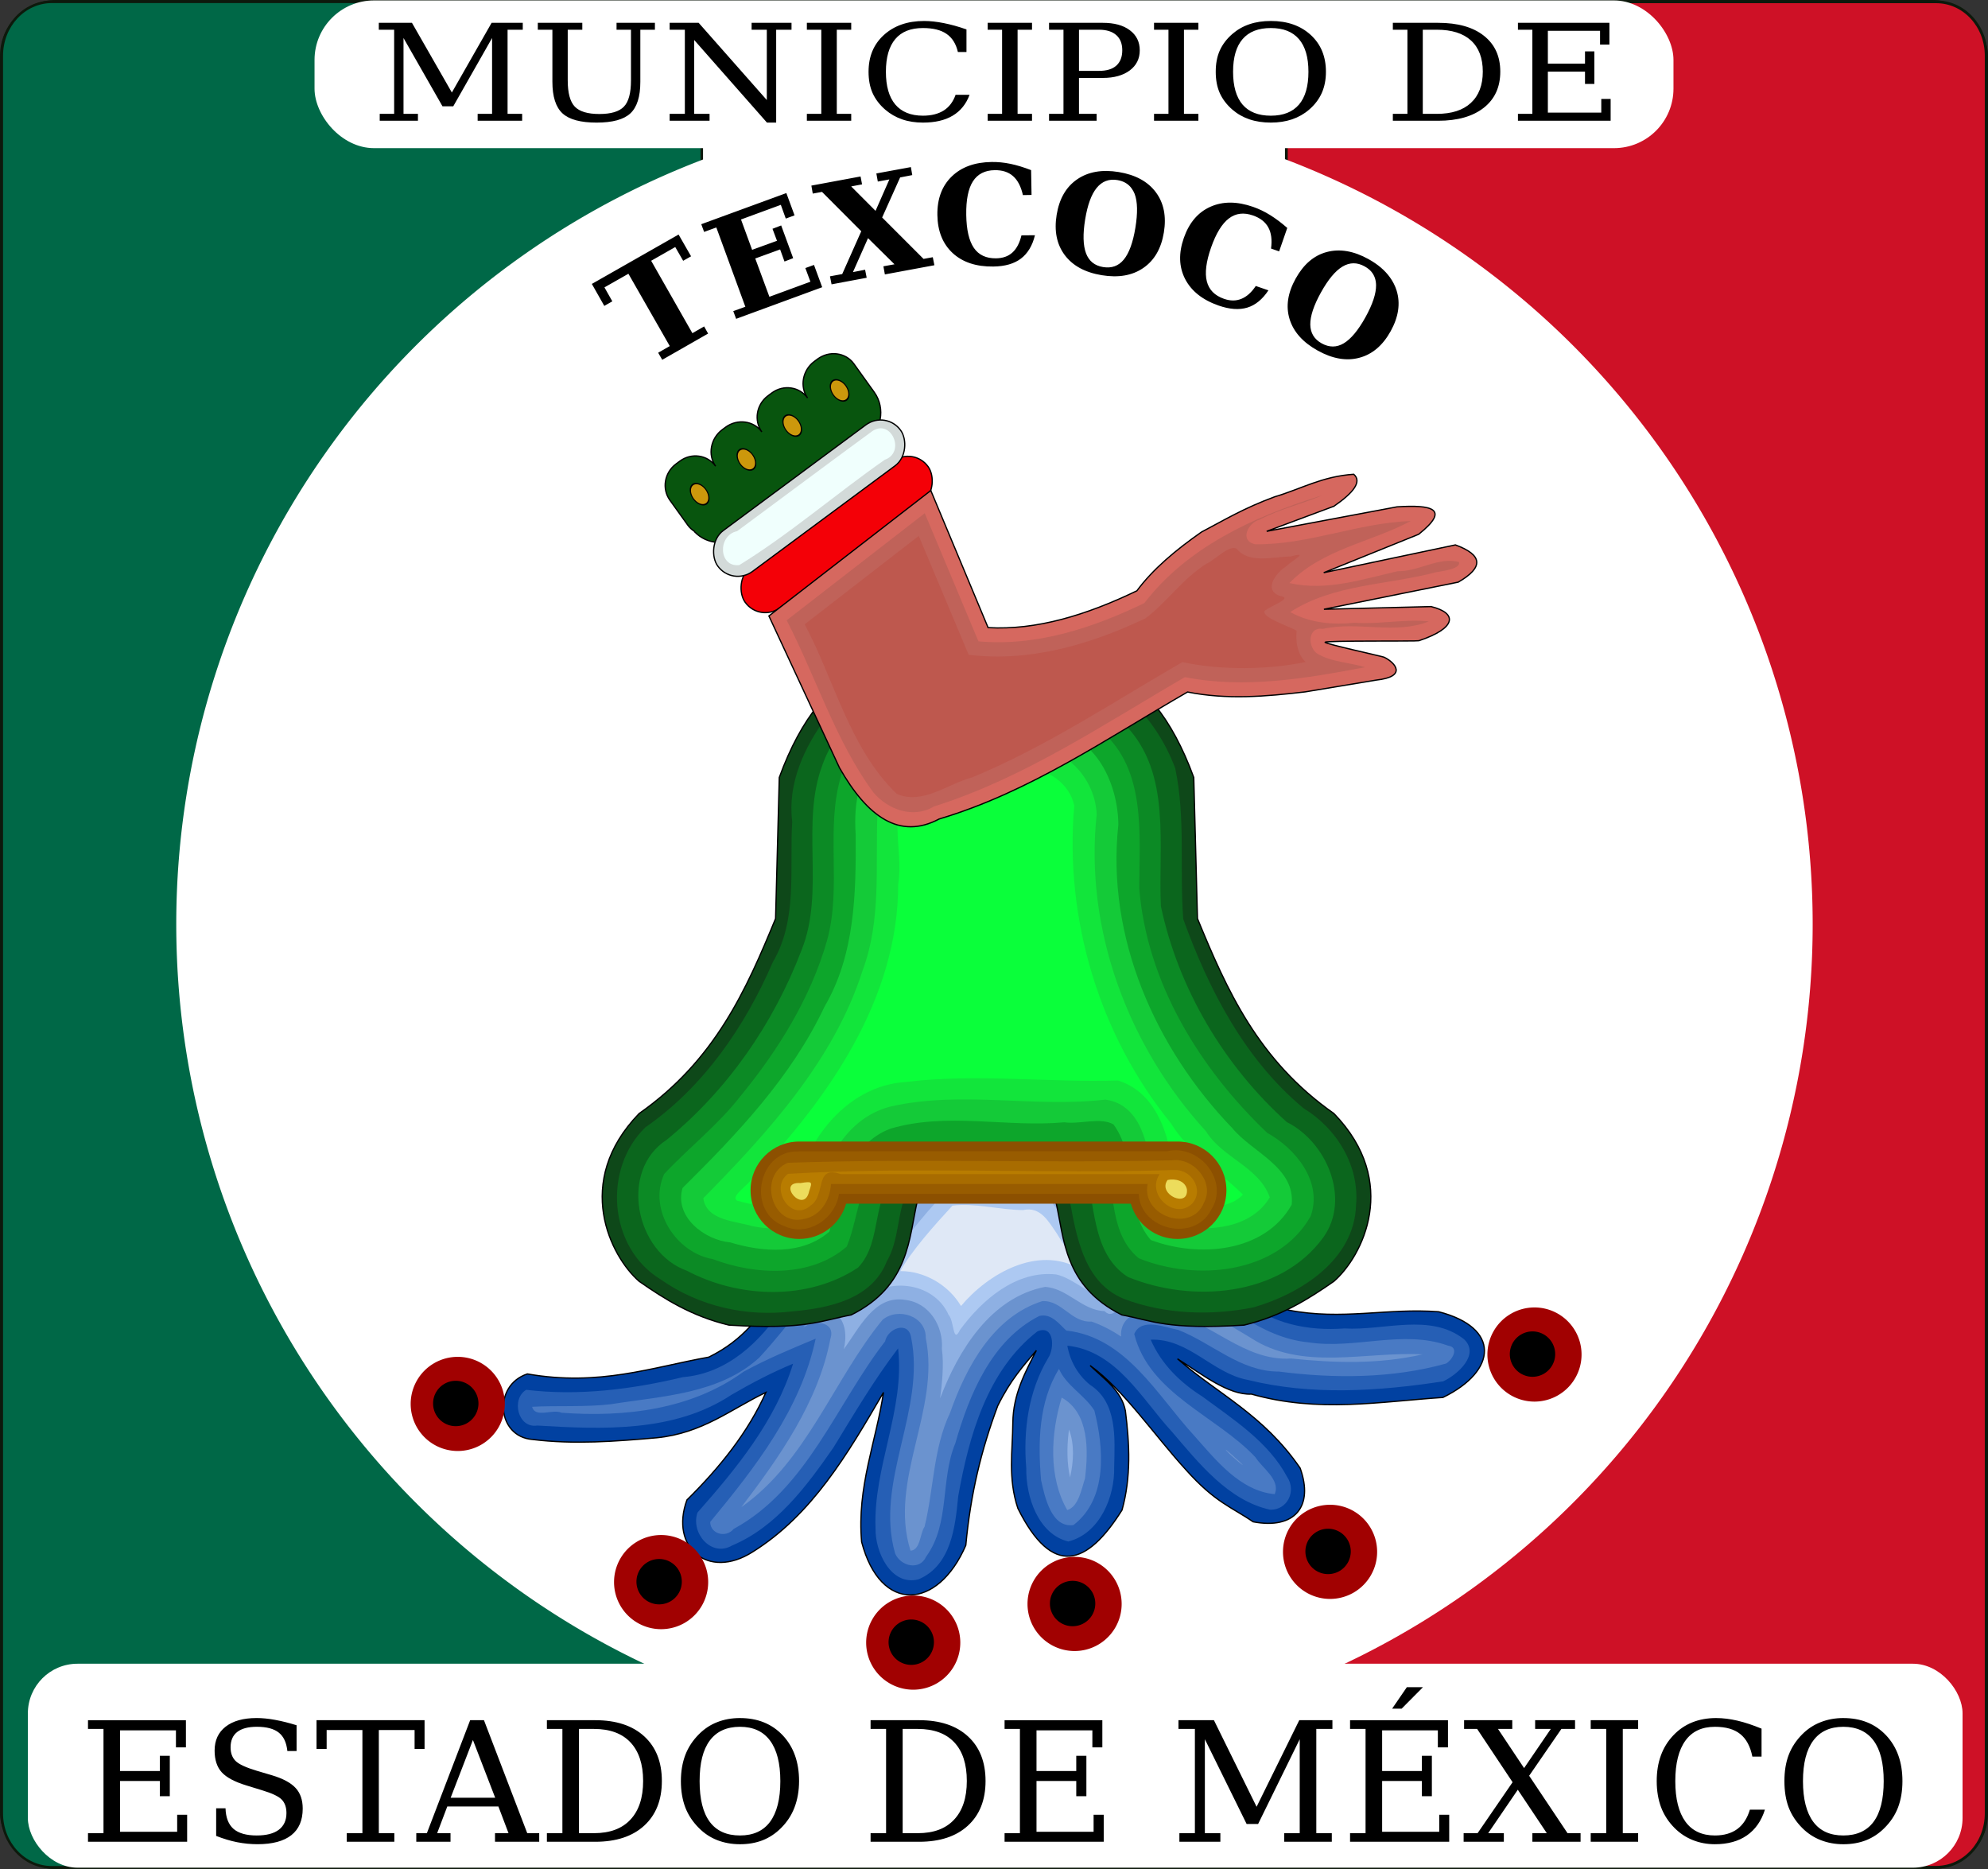 <?xml version="1.0" encoding="UTF-8" standalone="no"?>
<!-- Created with Inkscape (http://www.inkscape.org/) -->

<svg
   xmlns:dc="http://purl.org/dc/elements/1.1/"
   xmlns:cc="http://creativecommons.org/ns#"
   xmlns:rdf="http://www.w3.org/1999/02/22-rdf-syntax-ns#"
   xmlns:svg="http://www.w3.org/2000/svg"
   xmlns="http://www.w3.org/2000/svg"
   xmlns:sodipodi="http://sodipodi.sourceforge.net/DTD/sodipodi-0.dtd"
   xmlns:inkscape="http://www.inkscape.org/namespaces/inkscape"
   width="404.775"
   height="380.521"
   id="svg2"
   version="1.1"
   inkscape:version="0.47 r22583"
   sodipodi:docname="TEXCOCO.svg">
  <rect width="100%" height="100%" fill="#333333" stroke="none"/>
  <defs
     id="defs4">
    <inkscape:perspective
       sodipodi:type="inkscape:persp3d"
       inkscape:vp_x="0 : 526.18109 : 1"
       inkscape:vp_y="0 : 1000 : 0"
       inkscape:vp_z="744.09448 : 526.18109 : 1"
       inkscape:persp3d-origin="372.04724 : 350.78739 : 1"
       id="perspective10" />
    <inkscape:perspective
       id="perspective2905"
       inkscape:persp3d-origin="0.5 : 0.33333333 : 1"
       inkscape:vp_z="1 : 0.5 : 1"
       inkscape:vp_y="0 : 1000 : 0"
       inkscape:vp_x="0 : 0.5 : 1"
       sodipodi:type="inkscape:persp3d" />
    <inkscape:perspective
       id="perspective2978"
       inkscape:persp3d-origin="0.5 : 0.33333333 : 1"
       inkscape:vp_z="1 : 0.5 : 1"
       inkscape:vp_y="0 : 1000 : 0"
       inkscape:vp_x="0 : 0.5 : 1"
       sodipodi:type="inkscape:persp3d" />
    <inkscape:perspective
       id="perspective3949"
       inkscape:persp3d-origin="0.5 : 0.33333333 : 1"
       inkscape:vp_z="1 : 0.5 : 1"
       inkscape:vp_y="0 : 1000 : 0"
       inkscape:vp_x="0 : 0.5 : 1"
       sodipodi:type="inkscape:persp3d" />
    <inkscape:perspective
       id="perspective2913"
       inkscape:persp3d-origin="0.5 : 0.33333333 : 1"
       inkscape:vp_z="1 : 0.5 : 1"
       inkscape:vp_y="0 : 1000 : 0"
       inkscape:vp_x="0 : 0.5 : 1"
       sodipodi:type="inkscape:persp3d" />
    <inkscape:perspective
       id="perspective2898"
       inkscape:persp3d-origin="0.5 : 0.33333333 : 1"
       inkscape:vp_z="1 : 0.5 : 1"
       inkscape:vp_y="0 : 1000 : 0"
       inkscape:vp_x="0 : 0.5 : 1"
       sodipodi:type="inkscape:persp3d" />
    <inkscape:perspective
       sodipodi:type="inkscape:persp3d"
       inkscape:vp_x="0 : 0.5 : 1"
       inkscape:vp_y="0 : 1000 : 0"
       inkscape:vp_z="1 : 0.5 : 1"
       inkscape:persp3d-origin="0.5 : 0.33333333 : 1"
       id="perspective3102" />
    <inkscape:perspective
       sodipodi:type="inkscape:persp3d"
       inkscape:vp_x="0 : 0.5 : 1"
       inkscape:vp_y="0 : 1000 : 0"
       inkscape:vp_z="1 : 0.5 : 1"
       inkscape:persp3d-origin="0.5 : 0.33333333 : 1"
       id="perspective2913-7" />
    <inkscape:perspective
       sodipodi:type="inkscape:persp3d"
       inkscape:vp_x="0 : 0.5 : 1"
       inkscape:vp_y="0 : 1000 : 0"
       inkscape:vp_z="1 : 0.5 : 1"
       inkscape:persp3d-origin="0.5 : 0.33333333 : 1"
       id="perspective3949-3" />
    <inkscape:perspective
       sodipodi:type="inkscape:persp3d"
       inkscape:vp_x="0 : 0.5 : 1"
       inkscape:vp_y="0 : 1000 : 0"
       inkscape:vp_z="1 : 0.5 : 1"
       inkscape:persp3d-origin="0.5 : 0.33333333 : 1"
       id="perspective2978-3" />
    <inkscape:perspective
       sodipodi:type="inkscape:persp3d"
       inkscape:vp_x="0 : 0.5 : 1"
       inkscape:vp_y="0 : 1000 : 0"
       inkscape:vp_z="1 : 0.5 : 1"
       inkscape:persp3d-origin="0.5 : 0.33333333 : 1"
       id="perspective2905-3" />
    <inkscape:perspective
       id="perspective10-0"
       inkscape:persp3d-origin="372.04724 : 350.78739 : 1"
       inkscape:vp_z="744.09448 : 526.18109 : 1"
       inkscape:vp_y="0 : 1000 : 0"
       inkscape:vp_x="0 : 526.18109 : 1"
       sodipodi:type="inkscape:persp3d" />
    <inkscape:perspective
       id="perspective2845"
       inkscape:persp3d-origin="0.5 : 0.33333333 : 1"
       inkscape:vp_z="1 : 0.5 : 1"
       inkscape:vp_y="0 : 1000 : 0"
       inkscape:vp_x="0 : 0.5 : 1"
       sodipodi:type="inkscape:persp3d" />
    <inkscape:perspective
       sodipodi:type="inkscape:persp3d"
       inkscape:vp_x="0 : 526.18109 : 1"
       inkscape:vp_y="0 : 1000 : 0"
       inkscape:vp_z="744.09448 : 526.18109 : 1"
       inkscape:persp3d-origin="372.04724 : 350.78739 : 1"
       id="perspective10-4" />
    <inkscape:perspective
       id="perspective2905-1"
       inkscape:persp3d-origin="0.5 : 0.33333333 : 1"
       inkscape:vp_z="1 : 0.5 : 1"
       inkscape:vp_y="0 : 1000 : 0"
       inkscape:vp_x="0 : 0.5 : 1"
       sodipodi:type="inkscape:persp3d" />
    <inkscape:perspective
       id="perspective2978-8"
       inkscape:persp3d-origin="0.5 : 0.33333333 : 1"
       inkscape:vp_z="1 : 0.5 : 1"
       inkscape:vp_y="0 : 1000 : 0"
       inkscape:vp_x="0 : 0.5 : 1"
       sodipodi:type="inkscape:persp3d" />
    <inkscape:perspective
       sodipodi:type="inkscape:persp3d"
       inkscape:vp_x="0 : 0.5 : 1"
       inkscape:vp_y="0 : 1000 : 0"
       inkscape:vp_z="1 : 0.5 : 1"
       inkscape:persp3d-origin="0.5 : 0.33333333 : 1"
       id="perspective2845-7" />
    <inkscape:perspective
       sodipodi:type="inkscape:persp3d"
       inkscape:vp_x="0 : 526.18109 : 1"
       inkscape:vp_y="0 : 1000 : 0"
       inkscape:vp_z="744.09448 : 526.18109 : 1"
       inkscape:persp3d-origin="372.04724 : 350.78739 : 1"
       id="perspective10-0-4" />
    <inkscape:perspective
       id="perspective2905-3-4"
       inkscape:persp3d-origin="0.5 : 0.33333333 : 1"
       inkscape:vp_z="1 : 0.5 : 1"
       inkscape:vp_y="0 : 1000 : 0"
       inkscape:vp_x="0 : 0.5 : 1"
       sodipodi:type="inkscape:persp3d" />
    <inkscape:perspective
       id="perspective2978-3-4"
       inkscape:persp3d-origin="0.5 : 0.33333333 : 1"
       inkscape:vp_z="1 : 0.5 : 1"
       inkscape:vp_y="0 : 1000 : 0"
       inkscape:vp_x="0 : 0.5 : 1"
       sodipodi:type="inkscape:persp3d" />
    <inkscape:perspective
       id="perspective3949-3-4"
       inkscape:persp3d-origin="0.5 : 0.33333333 : 1"
       inkscape:vp_z="1 : 0.5 : 1"
       inkscape:vp_y="0 : 1000 : 0"
       inkscape:vp_x="0 : 0.5 : 1"
       sodipodi:type="inkscape:persp3d" />
    <inkscape:perspective
       id="perspective2913-7-0"
       inkscape:persp3d-origin="0.5 : 0.33333333 : 1"
       inkscape:vp_z="1 : 0.5 : 1"
       inkscape:vp_y="0 : 1000 : 0"
       inkscape:vp_x="0 : 0.5 : 1"
       sodipodi:type="inkscape:persp3d" />
    <inkscape:perspective
       id="perspective3102-3"
       inkscape:persp3d-origin="0.5 : 0.33333333 : 1"
       inkscape:vp_z="1 : 0.5 : 1"
       inkscape:vp_y="0 : 1000 : 0"
       inkscape:vp_x="0 : 0.5 : 1"
       sodipodi:type="inkscape:persp3d" />
    <inkscape:perspective
       sodipodi:type="inkscape:persp3d"
       inkscape:vp_x="0 : 0.5 : 1"
       inkscape:vp_y="0 : 1000 : 0"
       inkscape:vp_z="1 : 0.5 : 1"
       inkscape:persp3d-origin="0.5 : 0.33333333 : 1"
       id="perspective2898-0" />
    <inkscape:perspective
       sodipodi:type="inkscape:persp3d"
       inkscape:vp_x="0 : 0.5 : 1"
       inkscape:vp_y="0 : 1000 : 0"
       inkscape:vp_z="1 : 0.5 : 1"
       inkscape:persp3d-origin="0.5 : 0.33333333 : 1"
       id="perspective2913-1" />
    <inkscape:perspective
       sodipodi:type="inkscape:persp3d"
       inkscape:vp_x="0 : 0.5 : 1"
       inkscape:vp_y="0 : 1000 : 0"
       inkscape:vp_z="1 : 0.5 : 1"
       inkscape:persp3d-origin="0.5 : 0.33333333 : 1"
       id="perspective3949-8" />
    <inkscape:perspective
       sodipodi:type="inkscape:persp3d"
       inkscape:vp_x="0 : 0.5 : 1"
       inkscape:vp_y="0 : 1000 : 0"
       inkscape:vp_z="1 : 0.5 : 1"
       inkscape:persp3d-origin="0.5 : 0.33333333 : 1"
       id="perspective2978-84" />
    <inkscape:perspective
       sodipodi:type="inkscape:persp3d"
       inkscape:vp_x="0 : 0.5 : 1"
       inkscape:vp_y="0 : 1000 : 0"
       inkscape:vp_z="1 : 0.5 : 1"
       inkscape:persp3d-origin="0.5 : 0.33333333 : 1"
       id="perspective2905-9" />
    <inkscape:perspective
       id="perspective10-5"
       inkscape:persp3d-origin="372.04724 : 350.78739 : 1"
       inkscape:vp_z="744.09448 : 526.18109 : 1"
       inkscape:vp_y="0 : 1000 : 0"
       inkscape:vp_x="0 : 526.18109 : 1"
       sodipodi:type="inkscape:persp3d" />
  </defs>
  <sodipodi:namedview
     id="base"
     pagecolor="#ffffff"
     bordercolor="#666666"
     borderopacity="1.0"
     inkscape:pageopacity="0.0"
     inkscape:pageshadow="2"
     inkscape:zoom="0.24250303"
     inkscape:cx="1429.9183"
     inkscape:cy="176.93432"
     inkscape:document-units="mm"
     inkscape:current-layer="layer3"
     showgrid="false"
     inkscape:window-width="1440"
     inkscape:window-height="848"
     inkscape:window-x="0"
     inkscape:window-y="1"
     inkscape:window-maximized="1"
     showguides="true"
     inkscape:guide-bbox="true" />
  <g
     inkscape:groupmode="layer"
     id="layer2"
     inkscape:label="base gral"
     style="display:inline"
     transform="translate(0.003,27.271)"
     sodipodi:insensitive="true">
    <rect
       style="fill:#ffffff;fill-opacity:1;stroke:#0d190c;stroke-width:0.746;stroke-miterlimit:4;stroke-opacity:1;stroke-dasharray:none"
       id="rect4108"
       width="404.029"
       height="379.775"
       x="0.371"
       y="-26.898"
       ry="10.983" />
    <path
       style="fill:#ce1126;fill-opacity:1;stroke:#0d190c;stroke-width:0.562;stroke-miterlimit:4;stroke-opacity:1;stroke-dasharray:none"
       d="m 261.91,-26.903 0,379.773 132.305,0 c 5.648,0 10.187,-4.89 10.187,-10.975 l 0,-357.823 c 0,-6.085 -4.539,-10.975 -10.187,-10.975 l -132.305,0 z"
       id="rect4112" />
    <path
       style="fill:#006847;fill-opacity:1;stroke:#0d190c;stroke-width:0.511;stroke-miterlimit:4;stroke-opacity:1;stroke-dasharray:none"
       d="m 10.58,-26.903 c -5.648,0 -10.218,4.89 -10.218,10.975 l 0,357.823 c 0,6.085 4.57,10.975 10.218,10.975 l 132.305,0 0,-379.773 -132.305,0 z"
       id="rect4110" />
    <path
       transform="matrix(1.24,0,0,1.24,-223.4,-510.248)"
       d="m 477.802,541.225 a 134.35,134.35 0 1 1 -268.701,0 134.35,134.35 0 1 1 268.701,0 z"
       sodipodi:ry="134.3503"
       sodipodi:rx="134.3503"
       sodipodi:cy="541.22498"
       sodipodi:cx="343.45187"
       id="path2830"
       style="fill:#ffffff;fill-opacity:1;stroke:none;display:inline"
       sodipodi:type="arc" />
    <rect
       style="fill:#ffffff;fill-opacity:1;stroke:none"
       id="rect4106"
       width="393.921"
       height="41.521"
       x="151.789"
       y="680.573"
       ry="10.108"
       transform="translate(-146.118,-369.145)" />
    <path
       transform="translate(-146.118,-369.145)"
       style="font-size:33.952px;font-style:normal;font-variant:normal;font-weight:normal;font-stretch:normal;text-align:start;line-height:125%;writing-mode:lr-tb;text-anchor:start;fill:#000000;fill-opacity:1;stroke:none;display:inline;font-family:DejaVu Serif;-inkscape-font-specification:DejaVu Serif"
       d="m 432.562,685.35 -3,4.375 1.938,0 4.344,-4.375 -3.281,0 z m -234.219,6.281 c -2.697,3e-5 -4.789,0.59 -6.281,1.75 -1.492,1.16 -2.25,2.775 -2.25,4.875 0,1.868 0.476,3.334 1.438,4.406 0.973,1.072 2.666,1.969 5.031,2.688 l 3.25,1 c 2.011,0.608 3.319,1.234 3.938,1.875 0.63,0.641 0.969,1.556 0.969,2.75 -2e-5,1.492 -0.524,2.622 -1.562,3.406 -1.028,0.774 -2.533,1.156 -4.5,1.156 -2.111,0 -3.68,-0.449 -4.719,-1.344 -1.028,-0.906 -1.57,-2.309 -1.625,-4.188 l -1.906,0 0,5.625 c 1.459,0.564 2.878,1.005 4.281,1.281 1.415,0.276 2.797,0.406 4.156,0.406 3.039,0 5.339,-0.628 6.875,-1.844 1.536,-1.216 2.312,-3.008 2.312,-5.406 -2e-5,-1.757 -0.476,-3.149 -1.438,-4.188 -0.951,-1.05 -2.569,-1.92 -4.812,-2.594 l -3.062,-0.906 c -2.221,-0.663 -3.659,-1.326 -4.344,-2 -0.685,-0.674 -1.031,-1.599 -1.031,-2.781 -1e-5,-1.359 0.437,-2.418 1.344,-3.125 0.917,-0.718 2.254,-1.062 4,-1.062 2,2e-5 3.496,0.403 4.469,1.188 0.984,0.774 1.562,2.004 1.75,3.75 l 1.875,0 0,-5.25 c -1.547,-0.475 -3.005,-0.851 -4.375,-1.094 -1.37,-0.254 -2.632,-0.375 -3.781,-0.375 z m 98.438,0 c -1.702,3e-5 -3.264,0.291 -4.656,0.844 -1.393,0.542 -2.604,1.354 -3.688,2.438 -1.238,1.238 -2.173,2.638 -2.781,4.219 -0.597,1.569 -0.906,3.343 -0.906,5.344 0,2 0.309,3.806 0.906,5.375 0.608,1.569 1.543,2.95 2.781,4.188 1.072,1.072 2.284,1.885 3.688,2.438 1.415,0.553 2.976,0.844 4.656,0.844 1.691,0 3.232,-0.271 4.625,-0.812 1.393,-0.553 2.636,-1.386 3.719,-2.469 1.238,-1.227 2.142,-2.607 2.75,-4.188 0.608,-1.591 0.937,-3.397 0.938,-5.375 -3e-5,-3.857 -1.102,-6.958 -3.312,-9.312 -2.21,-2.354 -5.127,-3.531 -8.719,-3.531 z m 198.781,0 c -3.636,3e-5 -6.56,1.197 -8.781,3.562 -2.221,2.354 -3.344,5.435 -3.344,9.281 0,1.989 0.309,3.795 0.906,5.375 0.608,1.569 1.512,2.95 2.75,4.188 1.072,1.072 2.306,1.885 3.688,2.438 1.381,0.553 2.886,0.844 4.5,0.844 2.63,0 4.787,-0.599 6.5,-1.781 1.724,-1.194 2.958,-2.94 3.688,-5.25 l -3.062,0 c -0.531,1.746 -1.369,3.053 -2.562,3.938 -1.194,0.873 -2.717,1.312 -4.562,1.312 -2.641,0 -4.641,-0.945 -6,-2.812 -1.359,-1.879 -2.063,-4.625 -2.062,-8.25 -10e-6,-3.636 0.703,-6.382 2.062,-8.25 1.359,-1.879 3.359,-2.812 6,-2.812 2.221,2e-5 3.929,0.485 5.156,1.469 1.238,0.984 2.06,2.516 2.469,4.594 l 1.875,0 0,-5.688 c -1.757,-0.718 -3.381,-1.271 -4.906,-1.625 -1.525,-0.354 -2.964,-0.531 -4.312,-0.531 z m 25.875,0 c -1.702,3e-5 -3.232,0.291 -4.625,0.844 -1.393,0.542 -2.636,1.354 -3.719,2.438 -1.238,1.238 -2.173,2.638 -2.781,4.219 -0.597,1.569 -0.875,3.343 -0.875,5.344 0,2 0.278,3.806 0.875,5.375 0.608,1.569 1.543,2.95 2.781,4.188 1.072,1.072 2.315,1.885 3.719,2.438 1.415,0.553 2.945,0.844 4.625,0.844 1.691,0 3.232,-0.271 4.625,-0.812 1.393,-0.553 2.636,-1.386 3.719,-2.469 1.238,-1.227 2.173,-2.607 2.781,-4.188 0.608,-1.591 0.906,-3.397 0.906,-5.375 -3e-5,-3.857 -1.102,-6.958 -3.312,-9.312 -2.21,-2.354 -5.127,-3.531 -8.719,-3.531 z m -357.406,0.438 0,1.781 3.156,0 0,21.219 -3.156,0 0,1.75 20.188,0 0,-5.5 -2.031,0 0,3.469 -11.625,0 0,-10.344 8.094,0 0,3.094 2.031,0 0,-8.219 -2.031,0 0,3.094 -8.094,0 0,-8.281 11.375,0 0,3.469 2.031,0 0,-5.531 -19.938,0 z m 46.531,0 0,5.844 2.062,0 0,-3.844 7.281,0 0,21 -3.188,0 0,1.75 9.688,0 0,-1.75 -3.156,0 0,-21 7.281,0 0,3.844 2.031,0 0,-5.844 -22,0 z m 31.281,0 -8.812,23 -2.156,0 0,1.75 6.969,0 0,-1.75 -2.719,0 2.062,-5.438 10.406,0 2.062,5.438 -2.75,0 0,1.75 9,0 0,-1.75 -2.438,0 -8.812,-23 -2.812,0 z m 15.625,0 0,1.781 3.156,0 0,21.219 -3.156,0 0,1.75 9.844,0 c 4.255,0 7.581,-1.093 9.969,-3.281 2.387,-2.188 3.594,-5.203 3.594,-9.094 -3e-5,-3.879 -1.207,-6.916 -3.594,-9.094 -2.376,-2.177 -5.703,-3.281 -9.969,-3.281 l -9.844,0 z m 65.906,0 0,1.781 3.156,0 0,21.219 -3.156,0 0,1.75 9.875,0 c 4.255,0 7.55,-1.093 9.938,-3.281 2.387,-2.188 3.594,-5.203 3.594,-9.094 -3e-5,-3.879 -1.207,-6.916 -3.594,-9.094 -2.376,-2.177 -5.671,-3.281 -9.938,-3.281 l -9.875,0 z m 27.281,0 0,1.781 3.125,0 0,21.219 -3.125,0 0,1.75 20.188,0 0,-5.5 -2.062,0 0,3.469 -11.625,0 0,-10.344 8.094,0 0,3.094 2.062,0 0,-8.219 -2.062,0 0,3.094 -8.094,0 0,-8.281 11.375,0 0,3.469 2.031,0 0,-5.531 -19.906,0 z m 35.406,0 0,1.781 3.344,0 0,21.219 -3.156,0 0,1.75 8.344,0 0,-1.75 -3.156,0 0,-19.125 8.5,17.25 2.344,0 8.469,-17.25 0,19.125 -3.156,0 0,1.75 9.688,0 0,-1.75 -3.156,0 0,-21.219 3.281,0 0,-1.781 -6.75,0 -8.688,17.625 -8.688,-17.625 -7.219,0 z m 34.938,0 0,1.781 3.156,0 0,21.219 -3.156,0 0,1.75 20.188,0 0,-5.5 -2.031,0 0,3.469 -11.625,0 0,-10.344 8.094,0 0,3.094 2.031,0 0,-8.219 -2.031,0 0,3.094 -8.094,0 0,-8.281 11.344,0 0,3.469 2.062,0 0,-5.531 -19.938,0 z m 23.219,0 0,1.781 2.656,0 7.219,10.844 -7.125,10.375 -2.844,0 0,1.75 8.188,0 0,-1.75 -3.188,0 6.031,-8.844 5.906,8.844 -2.938,0 0,1.75 9.812,0 0,-1.75 -2.656,0 -7.812,-11.688 6.562,-9.531 2.781,0 0,-1.781 -8.125,0 0,1.781 3.188,0 -5.438,7.969 -5.312,-7.969 2.906,0 0,-1.781 -9.812,0 z m 25.781,0 0,1.781 3.156,0 0,21.219 -3.156,0 0,1.75 9.656,0 0,-1.75 -3.125,0 0,-21.219 3.125,0 0,-1.781 -9.656,0 z m -173.219,1.344 c 2.708,2e-5 4.743,0.945 6.125,2.812 1.381,1.857 2.094,4.592 2.094,8.25 -2e-5,3.647 -0.712,6.413 -2.094,8.281 -1.382,1.857 -3.417,2.781 -6.125,2.781 -2.719,0 -4.775,-0.924 -6.156,-2.781 -1.382,-1.868 -2.063,-4.634 -2.062,-8.281 -10e-6,-3.658 0.681,-6.393 2.062,-8.25 1.382,-1.868 3.437,-2.812 6.156,-2.812 z m 224.656,0 c 2.708,2e-5 4.775,0.945 6.156,2.812 1.381,1.857 2.062,4.592 2.062,8.25 -2e-5,3.647 -0.681,6.413 -2.062,8.281 -1.382,1.857 -3.449,2.781 -6.156,2.781 -2.719,0 -4.743,-0.924 -6.125,-2.781 -1.382,-1.868 -2.094,-4.634 -2.094,-8.281 -10e-6,-3.658 0.712,-6.393 2.094,-8.25 1.382,-1.868 3.406,-2.812 6.125,-2.812 z M 264,693.85 l 3.062,0 c 3.227,2e-5 5.693,0.906 7.406,2.719 1.713,1.813 2.594,4.449 2.594,7.875 -2e-5,3.426 -0.87,6.04 -2.594,7.875 -1.713,1.835 -4.19,2.75 -7.406,2.75 l -3.062,0 0,-21.219 z m 65.906,0 3.094,0 c 3.227,2e-5 5.693,0.906 7.406,2.719 1.713,1.813 2.562,4.449 2.562,7.875 -2e-5,3.426 -0.87,6.04 -2.594,7.875 -1.713,1.835 -4.159,2.75 -7.375,2.75 l -3.094,0 0,-21.219 z m -87.5,2.25 4.531,11.75 -9.062,0 4.531,-11.75 z"
       id="text4089" />
    <rect
       style="fill:#ffffff;fill-opacity:1;stroke:none"
       id="rect3833"
       width="276.692"
       height="30.072"
       x="64.039"
       y="-27.184"
       ry="12.11" />
    <path
       style="font-size:29.46px;font-style:normal;font-variant:normal;font-weight:normal;font-stretch:normal;text-align:start;line-height:125%;writing-mode:lr-tb;text-anchor:start;fill:#000000;fill-opacity:1;stroke:none;display:inline;font-family:DejaVu Serif;-inkscape-font-specification:DejaVu Serif"
       d="m 188.156,-23 c -3.397,2e-5 -6.143,0.969 -8.219,2.875 -2.075,1.897 -3.094,4.369 -3.094,7.469 0,1.603 0.255,3.039 0.812,4.312 0.568,1.265 1.437,2.409 2.594,3.406 1.002,0.864 2.147,1.523 3.438,1.969 1.291,0.445 2.711,0.656 4.219,0.656 2.457,-4e-7 4.462,-0.453 6.062,-1.406 1.611,-0.962 2.756,-2.388 3.438,-4.25 l -2.844,0 c -0.496,1.407 -1.291,2.475 -2.406,3.188 -1.115,0.704 -2.526,1.063 -4.25,1.062 -2.468,1e-6 -4.355,-0.776 -5.625,-2.281 -1.27,-1.514 -1.906,-3.735 -1.906,-6.656 -1e-5,-2.93 0.636,-5.151 1.906,-6.656 1.27,-1.514 3.157,-2.25 5.625,-2.25 2.075,1.9e-5 3.666,0.395 4.812,1.188 1.156,0.793 1.93,2.013 2.312,3.688 l 1.75,0 0,-4.594 c -1.642,-0.579 -3.169,-0.996 -4.594,-1.281 -1.425,-0.285 -2.772,-0.437 -4.031,-0.438 z m 70.594,0 c -1.59,2e-5 -3.043,0.211 -4.344,0.656 -1.301,0.436 -2.457,1.096 -3.469,1.969 -1.156,0.998 -2.026,2.133 -2.594,3.406 -0.558,1.265 -0.812,2.7 -0.812,4.312 0,1.612 0.255,3.048 0.812,4.312 0.568,1.265 1.437,2.409 2.594,3.406 1.002,0.864 2.157,1.523 3.469,1.969 1.322,0.445 2.774,0.656 4.344,0.656 1.58,-4e-7 3.012,-0.22 4.312,-0.656 1.301,-0.445 2.457,-1.096 3.469,-1.969 1.156,-0.989 2.026,-2.133 2.594,-3.406 0.568,-1.283 0.844,-2.718 0.844,-4.312 -2e-5,-3.109 -1.029,-5.603 -3.094,-7.5 -2.065,-1.897 -4.769,-2.844 -8.125,-2.844 z m -181.625,0.375 0,1.406 3.125,0 0,17.125 -2.938,0 0,1.406 7.781,0 0,-1.406 -2.938,0 0,-15.438 7.938,13.906 2.188,0 7.906,-13.906 0,15.438 -2.938,0 0,1.406 9.062,0 0,-1.406 -2.969,0 0,-17.125 3.094,0 0,-1.406 -6.344,0 L 92,-8.438 83.875,-22.625 l -6.75,0 z m 32.375,0 0,1.406 2.969,0 0,10.594 c 0,3.019 0.689,5.173 2.062,6.438 1.384,1.265 3.695,1.875 6.938,1.875 3.242,-4e-7 5.522,-0.619 6.875,-1.875 1.353,-1.256 2.031,-3.4 2.031,-6.438 l 0,-10.594 2.969,0 0,-1.406 -7.812,0 0,1.406 2.938,0 0,10.312 c -2e-5,2.547 -0.467,4.337 -1.438,5.344 -0.96,1.006 -2.636,1.5 -5,1.5 -2.364,1.4e-6 -4.029,-0.494 -5,-1.5 -0.96,-1.006 -1.438,-2.796 -1.438,-5.344 l 0,-10.312 2.969,0 0,-1.406 -9.062,0 z m 26.844,0 0,1.406 3.094,0 0,17.125 -3.094,0 0,1.406 8.125,0 0,-1.406 -3.125,0 0,-15.031 14.812,16.812 1.875,0 0,-18.906 3.125,0 0,-1.406 -8.125,0 0,1.406 3.094,0 0,14.312 -13.875,-15.719 -5.906,0 z m 27.938,0 0,1.406 2.938,0 0,17.125 -2.938,0 0,1.406 9.031,0 0,-1.406 -2.938,0 0,-17.125 2.938,0 0,-1.406 -9.031,0 z m 36.812,0 0,1.406 2.938,0 0,17.125 -2.938,0 0,1.406 9.031,0 0,-1.406 -2.938,0 0,-17.125 2.938,0 0,-1.406 -9.031,0 z m 12.5,0 0,1.406 2.938,0 0,17.125 -2.938,0 0,1.406 9.688,0 0,-1.406 -3.594,0 0,-7.312 4.844,0 c 2.313,9e-6 4.147,-0.516 5.5,-1.531 1.353,-1.015 2.031,-2.384 2.031,-4.094 -2e-5,-1.719 -0.679,-3.087 -2.031,-4.094 -1.353,-1.015 -3.187,-1.5 -5.5,-1.5 l -10.938,0 z m 21.375,0 0,1.406 2.938,0 0,17.125 -2.938,0 0,1.406 9.031,0 0,-1.406 -2.938,0 0,-17.125 2.938,0 0,-1.406 -9.031,0 z m 48.625,0 0,1.406 2.969,0 0,17.125 -2.969,0 0,1.406 9.219,0 c 3.975,0 7.082,-0.893 9.312,-2.656 2.23,-1.764 3.344,-4.208 3.344,-7.344 -2e-5,-3.126 -1.114,-5.558 -3.344,-7.312 -2.22,-1.755 -5.327,-2.625 -9.312,-2.625 l -9.219,0 z m 25.469,0 0,1.406 2.938,0 0,17.125 -2.938,0 0,1.406 18.875,0 0,-4.438 -1.906,0 0,2.781 -10.875,0 0,-8.344 7.562,0 0,2.5 1.906,0 0,-6.625 -1.906,0 0,2.5 -7.562,0 0,-6.688 10.625,0 0,2.812 1.906,0 0,-4.438 -18.625,0 z m -50.312,1.062 c 2.53,1.9e-5 4.428,0.745 5.719,2.25 1.291,1.496 1.937,3.708 1.938,6.656 -2e-5,2.939 -0.647,5.182 -1.938,6.688 -1.291,1.496 -3.189,2.25 -5.719,2.25 -2.54,1e-6 -4.459,-0.754 -5.75,-2.25 -1.291,-1.505 -1.938,-3.748 -1.938,-6.688 -1e-5,-2.948 0.647,-5.16 1.938,-6.656 1.291,-1.505 3.21,-2.25 5.75,-2.25 z m -39.062,0.344 4.094,0 c 1.538,1.9e-5 2.695,0.381 3.5,1.094 0.805,0.713 1.219,1.731 1.219,3.094 -2e-5,1.354 -0.413,2.404 -1.219,3.125 -0.805,0.713 -1.962,1.063 -3.5,1.062 l -4.094,0 0,-8.375 z m 70,0 2.875,0 c 3.015,1.9e-5 5.337,0.727 6.938,2.188 1.6,1.461 2.406,3.583 2.406,6.344 -2e-5,2.761 -0.827,4.896 -2.438,6.375 -1.6,1.479 -3.902,2.219 -6.906,2.219 l -2.875,0 0,-17.125 z"
       id="text3827" />
  </g>
  <g
     inkscape:groupmode="layer"
     id="layer3"
     inkscape:label="nombre"
     style="display:inline"
     transform="translate(0.003,27.271)"
     sodipodi:insensitive="true">
    <path
       style="font-size:28.144px;font-style:normal;font-variant:normal;font-weight:bold;font-stretch:normal;text-align:start;line-height:125%;writing-mode:lr-tb;text-anchor:start;fill:#000000;fill-opacity:1;stroke:none;font-family:DejaVu Serif;-inkscape-font-specification:DejaVu Serif Bold"
       d="m 282.99,29.174 c -1.019,-1.41 -2.459,-2.641 -4.346,-3.689 -3.011,-1.673 -5.853,-2.154 -8.496,-1.453 -2.63,0.697 -4.726,2.503 -6.337,5.402 -1.611,2.899 -2.045,5.64 -1.248,8.242 0.797,2.602 2.705,4.742 5.724,6.42 3.011,1.673 5.839,2.168 8.47,1.47 2.638,-0.693 4.77,-2.495 6.381,-5.394 1.615,-2.907 2.027,-5.665 1.23,-8.267 -0.299,-0.976 -0.767,-1.885 -1.378,-2.73 z m -3.75,-1.105 c 0.604,0.731 0.918,1.628 0.936,2.693 0.028,1.703 -0.693,3.904 -2.17,6.563 -1.473,2.651 -2.944,4.416 -4.406,5.291 -1.461,0.875 -2.969,0.864 -4.498,0.014 -1.522,-0.845 -2.288,-2.112 -2.319,-3.828 -0.019,-1.719 0.703,-3.893 2.162,-6.52 1.464,-2.635 2.914,-4.39 4.38,-5.274 1.478,-0.887 2.985,-0.903 4.507,-0.057 0.574,0.319 1.047,0.679 1.41,1.118 z M 262.095,19.132 c -1.196,-1.049 -2.361,-1.922 -3.509,-2.634 -1.149,-0.712 -2.295,-1.253 -3.445,-1.655 -3.269,-1.142 -6.186,-1.154 -8.72,-0.011 -2.523,1.137 -4.307,3.248 -5.389,6.344 -1.079,3.088 -1.001,5.875 0.262,8.344 1.274,2.464 3.543,4.267 6.812,5.409 2.231,0.78 4.194,0.926 5.856,0.42 1.662,-0.506 3.09,-1.693 4.298,-3.513 l -2.577,-0.886 c -0.88,1.323 -1.867,2.19 -2.94,2.62 -1.064,0.434 -2.239,0.443 -3.528,-0.007 -1.903,-0.665 -3.062,-1.849 -3.495,-3.553 -0.433,-1.704 -0.149,-3.996 0.858,-6.876 1.006,-2.88 2.226,-4.868 3.626,-5.931 1.403,-1.072 3.039,-1.267 4.924,-0.608 1.462,0.511 2.51,1.324 3.117,2.448 0.61,1.116 0.779,2.54 0.548,4.284 l 1.646,0.577 1.656,-4.771 z m -26.763,-7.271 c -1.629,-2.18 -4.142,-3.549 -7.55,-4.108 -3.399,-0.558 -6.233,-0.058 -8.484,1.494 -2.24,1.545 -3.619,3.931 -4.156,7.204 -0.537,3.273 0.009,6.016 1.638,8.196 1.629,2.18 4.142,3.549 7.55,4.108 3.399,0.558 6.218,0.068 8.458,-1.477 2.249,-1.543 3.644,-3.949 4.182,-7.221 0.539,-3.282 -0.009,-6.016 -1.638,-8.196 z m -4.898,-0.735 c 0.221,0.317 0.435,0.678 0.586,1.076 0.602,1.594 0.641,3.905 0.148,6.906 -0.491,2.992 -1.274,5.144 -2.354,6.461 -1.08,1.317 -2.493,1.81 -4.219,1.527 -1.718,-0.282 -2.867,-1.204 -3.477,-2.808 -0.599,-1.612 -0.661,-3.924 -0.174,-6.889 0.488,-2.974 1.264,-5.091 2.346,-6.418 1.092,-1.334 2.492,-1.878 4.21,-1.596 1.295,0.213 2.272,0.79 2.934,1.74 z M 209.938,7.363 c -1.483,-0.574 -2.888,-1.007 -4.211,-1.281 -1.323,-0.274 -2.6,-0.394 -3.819,-0.376 -3.463,0.05 -6.166,1.029 -8.153,2.972 -1.979,1.934 -2.947,4.541 -2.9,7.821 0.047,3.27 1.081,5.867 3.115,7.753 2.043,1.876 4.815,2.788 8.278,2.738 2.363,-0.034 4.218,-0.559 5.605,-1.605 1.387,-1.046 2.359,-2.645 2.869,-4.769 l -2.747,0.026 c -0.372,1.545 -0.986,2.726 -1.845,3.499 -0.85,0.773 -1.957,1.158 -3.322,1.178 -2.015,0.029 -3.534,-0.675 -4.526,-2.127 -0.992,-1.452 -1.506,-3.691 -1.55,-6.741 -0.044,-3.05 0.411,-5.325 1.361,-6.804 0.95,-1.489 2.429,-2.246 4.426,-2.275 1.548,-0.022 2.795,0.37 3.751,1.218 0.956,0.838 1.617,2.141 1.999,3.858 l 1.759,-0.031 -0.09,-5.052 z m -24.477,-0.617 -7.031,1.294 0.298,1.652 2.352,-0.437 -2.814,6.398 -4.96,-4.973 2.214,-0.418 -0.306,-1.608 -10.014,1.86 0.281,1.626 1.885,-0.345 7.989,8.012 -3.877,8.717 -2.491,0.456 0.324,1.634 7.151,-1.339 -0.324,-1.634 -2.473,0.482 3.068,-6.913 5.39,5.323 -2.257,0.41 0.298,1.652 10.083,-1.87 -0.324,-1.634 -1.885,0.345 -8.428,-8.431 3.659,-8.151 2.473,-0.482 -0.281,-1.626 z m -25.356,5.288 -17.325,6.339 0.583,1.57 2.485,-0.907 5.908,16.143 -2.459,0.889 0.583,1.57 17.523,-6.437 -1.67,-4.538 -1.76,0.638 1.032,2.778 -8.352,3.07 -2.881,-7.799 5.065,-1.841 0.889,2.459 1.768,-0.681 -2.442,-6.661 -1.768,0.681 0.915,2.441 -5.065,1.841 -2.263,-6.178 8.11,-2.981 1.006,2.796 1.786,-0.655 -1.67,-4.538 z m -21.944,8.443 -17.659,10.053 2.536,4.475 1.635,-0.931 -1.605,-2.84 4.88,-2.775 8.421,14.724 -2.366,1.356 0.833,1.437 9.337,-5.336 -0.807,-1.455 -2.392,1.374 -8.395,-14.742 4.905,-2.793 1.613,2.797 1.609,-0.913 -2.544,-4.432 z"
       id="text2851" />
  </g>
  <g
     inkscape:label="Capa 1"
     inkscape:groupmode="layer"
     id="layer1"
     transform="translate(-146.115,-341.873)"
     style="display:inline"
     sodipodi:insensitive="true">
    <g
       id="g4274">
      <g
         transform="matrix(0.724,0,0,0.724,-489.866,464.487)"
         id="g4059">
        <path
           style="fill:#0141a1;fill-opacity:1;stroke:#000000;stroke-width:0.354;stroke-linecap:butt;stroke-linejoin:miter;stroke-miterlimit:4;stroke-opacity:1;stroke-dasharray:none"
           d="m 1096.651,193.823 c -4.451,6.758 -8.913,13.512 -18.898,18.426 -16.164,2.902 -30.76,8.267 -51.025,4.724 -9.764,3.228 -8.583,17.638 1.417,18.426 11.857,1.467 23.413,0.525 34.961,-0.472 12.951,-1.291 20.878,-8.062 30.709,-12.756 -4.966,11.123 -12.84,20.999 -22.205,30.237 -4.874,13.405 6.003,22.525 18.425,14.646 16.794,-10.451 26.82,-27.669 36.851,-44.883 -2.033,13.787 -7.518,26.556 -6.142,42.048 5.308,20.26 21.438,19.134 29.292,0.945 1.376,-14.712 4.373,-26.837 8.977,-39.213 3.622,-7.349 7.244,-11.273 10.866,-15.591 -3.151,6.204 -6.515,12.28 -6.614,20.315 -0.057,7.926 -1.426,15.589 1.417,24.095 9.764,19.64 19.528,16.023 29.292,0.472 2.576,-9.292 2.113,-18.583 0.945,-27.875 -1.032,-5.617 -5.928,-8.916 -9.921,-12.756 9.547,6.911 17.961,19.488 26.93,29.292 8.248,9.266 12.935,10.521 18.898,14.646 11.747,2.237 17.118,-4.322 13.229,-15.118 -10.414,-15.105 -22.951,-20.661 -34.489,-30.709 7.075,4.47 14.309,10.215 20.788,9.921 18.867,5.344 36.174,2.102 53.859,0.945 15.382,-7.502 16.161,-19.638 -1.181,-24.095 -14.622,-1.114 -27.119,2.484 -42.284,-0.472 l -36.379,-21.733 -18.898,-28.819 c 0,0 -42.048,-4.252 -47.245,-4.252 -5.197,0 -41.103,49.135 -41.575,49.607 z"
           id="path3908"
           sodipodi:nodetypes="ccccccccccccccccccccccccccccsc" />
        <path
           style="fill:#265fb5;fill-opacity:1;stroke:none"
           d="m 1138.5,148.844 c -15.173,14.463 -26.977,32.336 -39.723,49.098 -6.425,9.955 -15.792,18.914 -28.277,19.933 -14.376,3.448 -29.474,5.336 -44.094,3.562 -4.308,2.619 -2.324,10.921 3.122,10.052 18.442,1.098 38.612,1.963 54.653,-8.672 5.605,-3.259 11.286,-6.233 17.288,-8.723 -5.015,16.172 -15.923,29.437 -26.875,41.844 -2.016,5.653 3.819,12.721 9.719,9.281 12.488,-5.25 20.943,-16.675 28.469,-27.5 5.816,-9.487 11.458,-19.077 18.219,-27.938 1.941,17.362 -7.059,33.484 -6.344,50.656 -0.154,6.486 4.312,16.315 12.125,14.281 9.165,-3.945 10.29,-14.704 11.122,-23.358 3.028,-16.947 8.162,-35.404 22.284,-46.361 4.748,-1.95 4.832,4.793 3.031,7.469 -5.545,9.274 -7.084,20.3 -6.174,31.03 -0.137,7.959 3.33,18.534 11.83,20.595 8.859,-2.252 13.123,-12.611 12.886,-21.029 0.201,-8.023 0.908,-18.1 -6.761,-23.003 -3.438,-2.787 -5.642,-6.688 -6.406,-11.031 13.893,1.486 20.907,14.994 29.465,24.257 7.48,8.737 15.812,19.291 27.566,21.868 4.836,0.148 7.468,-5.268 4.781,-9.219 -5.248,-9.88 -15.164,-16.192 -23.918,-22.66 -6.142,-3.877 -11.448,-9.054 -14.457,-15.933 10.672,-0.418 17.406,9.448 27.188,11.281 17.978,4.483 36.938,3.215 55.062,0.438 3.97,-1.836 10.452,-7.501 5.875,-11.844 -9.536,-7.473 -22.552,-2.356 -33.624,-3.038 -10.101,0.759 -20.608,-1.247 -28.319,-8.083 -9.414,-6.141 -20.313,-10.394 -28.324,-18.309 -5.578,-8.503 -11.155,-17.005 -16.733,-25.508 -14.683,-1.368 -29.338,-3.097 -44.062,-3.969 l -0.594,0.531 z"
           id="path4023" />
        <path
           style="fill:#497ac4;fill-opacity:1;stroke:none"
           d="m 1140.5,152.469 c -18.736,17.686 -31.201,41.028 -48.531,59.906 -11.251,10.27 -27.349,10.821 -41.647,13.1 -7.269,0.884 -15.552,0.344 -22.259,0.743 0.917,3.302 5.762,0.521 8.278,1.668 17.709,1.314 36.504,-0.849 51.159,-11.511 6.552,-3.6 13.411,-6.438 20.312,-9.312 -4.201,19.899 -17.063,36.279 -29.656,51.531 0.049,3.473 4.5,4.548 6.594,1.969 20.69,-11.25 28.842,-35.031 42.594,-52.75 0.747,-3.697 6.538,-5.846 7.312,-1.125 4.186,20.543 -10.278,40.467 -4.5,60.75 1.489,3.594 6.917,4.962 8.75,0.875 6.775,-9.312 3.912,-21.577 8.188,-31.844 3.942,-13.759 10.205,-28.972 23.594,-35.781 3.42,-0.887 5.746,2.421 7.625,4.094 16.829,1.85 25.587,18.28 35.959,29.553 6.087,6.854 12.909,15.544 22.635,16.447 1.724,-4.021 -3.559,-7.387 -5.437,-10.406 -10.943,-11.652 -29.813,-17.776 -34.063,-34.625 1.986,-4.754 8.697,-1.838 12.375,-1.156 9.561,3.731 17.494,11.75 28.344,11.719 15.494,2.002 31.896,1.947 46.938,-2.25 1.776,-0.949 3.879,-4.619 0.625,-5.031 -12.679,-4.616 -26.259,1.088 -39.25,-0.938 -13.806,-1.302 -23.74,-11.774 -35.738,-17.505 -9.075,-4.713 -16.516,-11.962 -21.168,-21.026 -3.431,-4.381 -5.228,-11.237 -10.37,-13.628 -12.879,-1.176 -25.767,-2.782 -38.661,-3.466 z m 35.75,63.094 c -5.755,9.258 -5.954,20.832 -5.031,31.344 1.037,4.596 2.849,13.436 9.094,12.562 9.689,-7.41 8.538,-21.765 5.875,-32.219 -2.744,-4.336 -7.919,-7.01 -9.938,-11.688 z"
           id="path4029" />
        <path
           style="fill:#6b93cf;fill-opacity:1;stroke:none"
           d="m 1141.938,156.594 c -14.417,14.176 -25.168,31.532 -37.625,47.406 2.765,-2.341 9.251,-1.894 7.656,3.062 -3.429,17.889 -14.428,33.397 -25.063,47.375 18.504,-13.034 25.864,-35.764 39.719,-52.688 4.385,-3.615 12.308,-1.06 12.156,5.156 4.162,20.21 -10.576,39.989 -4.281,59.781 2.834,-0.258 2.61,-4.814 3.938,-6.75 2.622,-10.657 2.39,-21.93 7.188,-32.062 4.523,-12.873 12.12,-26.994 25.938,-31.375 5.513,-0.282 8.201,6.112 13.812,5.75 2.939,0.989 5.829,2.545 8.344,4.219 -0.517,-6.791 7.685,-8.426 12.844,-6.875 12.358,2.431 21.651,13.93 34.99,13.043 12.29,1.294 24.879,1.624 36.947,-1.168 -16.067,-0.861 -33.932,4.824 -48.376,-4.669 -10.256,-6.208 -20.757,-12.161 -30.749,-18.737 -9.253,-7.211 -13.799,-18.617 -20.781,-27.656 -5.445,-2.479 -11.852,-0.548 -17.579,-2.205 -6.347,-0.608 -12.727,-1.343 -19.077,-1.608 z M 1177,223.625 c -3.09,10.187 -3.772,22.351 1.562,31.625 3.199,-0.924 4.019,-5.957 5,-8.906 0.961,-7.867 1.189,-18.439 -6.562,-22.719 z m 46.375,15 c 1.044,1.239 6.701,5.937 3.625,3 -0.609,-0.575 -4.947,-4.529 -3.625,-3 z"
           id="path4035" />
        <path
           style="fill:#8eb0e3;fill-opacity:1;stroke:none"
           d="m 1144.719,160.719 c -4.443,1.145 -6.586,6.924 -9.969,9.719 -7.543,9.393 -15.953,19.589 -21.469,29.531 3.253,2.138 3.222,7.017 2.438,10.031 4.327,-5.759 8.567,-15.3 17.281,-13.844 6.761,0.771 10.771,7.38 10.312,13.781 0.624,4.534 0.012,9.969 -0.5,13.906 5.129,-13.533 14.274,-28.383 29.5,-31.344 6.321,0.375 10.349,6.577 16.719,6.812 2.876,2.796 4.271,-2.607 7.438,-3.031 1.887,-1.514 8.441,-0.456 4.125,-2.562 -10.566,-6.301 -16.375,-17.391 -22.688,-27.531 -3.107,-5.162 -10.328,-2.304 -15.338,-3.65 -5.991,-0.403 -11.859,-1.43 -17.849,-1.819 z m 34.219,72.844 c -0.474,4.099 -0.478,8.438 0.406,12.531 1.013,-4.377 1.318,-9.227 -0.281,-13.5 l -0.125,0.969 z"
           id="path4041" />
        <path
           style="fill:#adc9f2;fill-opacity:1;stroke:none"
           d="m 1144.969,165.156 c -7.722,7.808 -14.345,17.111 -21.125,25.75 -0.976,1.279 -6.147,8.753 -3.844,6.25 6.76,-7.678 20.902,-6.481 25.219,3.25 1.56,1.608 1.163,8.381 3.187,4.188 6.199,-8.466 15.851,-16.819 27.063,-15.594 5.305,1.225 9.399,6.251 14.812,6.594 0.355,-1.308 4.462,-1.921 1.938,-3.062 -8.161,-6.868 -12.344,-17.367 -19.125,-25.125 -7.322,-0.977 -14.824,-0.548 -22.063,-2.062 -1.942,-0.03 -4.282,-0.888 -6.062,-0.188 z"
           id="path4047" />
        <path
           style="fill:#dfe8f6;fill-opacity:1;stroke:none"
           d="m 1146.281,169.656 c -5.118,5.557 -11.626,12.836 -14.656,18.406 6.92,-0.04 13.621,4.003 17.062,9.812 7.671,-9.151 21.48,-17.015 33.125,-10.594 -0.599,-1.619 -4.397,-6.73 -6.125,-9.719 -2.355,-3.397 -4.643,-7.771 -9.525,-6.656 -6.545,-0.043 -13.784,-2.086 -19.881,-1.25 z"
           id="path4053" />
      </g>
      <g
         transform="matrix(0.724,0,0,0.724,-489.866,464.487)"
         id="g4014">
        <path
           style="fill:#0e4819;fill-opacity:1;stroke:#000000;stroke-width:0.354;stroke-linecap:butt;stroke-linejoin:miter;stroke-miterlimit:4;stroke-opacity:1;stroke-dasharray:none"
           d="m 1151.146,13.352 c -20.59,0.057 -40.893,1.317 -53.564,35.906 l -1.042,39.686 c -8.233,19.971 -16.928,39.768 -38.365,54.804 -18.716,19.292 -7.982,40.251 0,47.187 7.201,5.007 14.729,9.786 25.25,12.312 21.782,1.353 25.845,-1.269 34.381,-2.863 16.405,-8.185 16.174,-21.571 18.631,-32.184 l 19.428,-0.172 19.428,0.172 c 2.457,10.612 2.226,23.998 18.631,32.184 8.536,1.594 12.599,4.216 34.381,2.863 10.521,-2.526 18.049,-7.305 25.25,-12.312 7.982,-6.937 18.715,-27.896 0,-47.187 -21.437,-15.036 -30.132,-34.833 -38.365,-54.804 l -1.042,-39.686 C 1201.477,14.669 1181.174,13.409 1160.584,13.352 l -9.438,0 z"
           id="path3100"
           sodipodi:nodetypes="cccccccccccccccccc" />
        <path
           style="fill:#0b661d;fill-opacity:1;stroke:none"
           d="m 1155.125,17.344 c -15.794,-0.858 -34.273,1.012 -44.188,14.844 -6.316,8.491 -11.066,18.698 -9.719,29.469 -0.799,13.283 1.605,27.575 -5.469,39.562 -7.841,18.127 -19.517,35.099 -35.812,46.406 -12.009,11.627 -10.415,33.819 4.25,42.75 10.807,7.598 24.088,10.619 37.188,9 10.142,-0.897 22.259,-3.379 26.469,-14.094 3.449,-5.906 2.847,-13.31 5.531,-19.25 4.875,-4.599 12.131,-0.458 18,-1.956 9.042,-0.123 18.083,0.165 27.125,0.112 2.312,11.431 3.571,26.568 15.938,31.656 11.431,4.367 24.575,4.823 36.544,2.407 13.329,-3.885 28.298,-13.354 28.8,-28.657 1.018,-11.147 -5.392,-21.62 -14.75,-27.312 -16.471,-13.669 -26.679,-33.349 -33.844,-53.219 -1.045,-14.075 0.675,-28.6 -2.258,-42.392 C 1203.504,32.045 1190.661,18.455 1174.219,18 c -6.328,-0.756 -12.73,-0.705 -19.094,-0.656 z"
           id="path3968" />
        <path
           style="fill:#0c8a25;fill-opacity:1;stroke:none"
           d="m 1143.688,23.25 c -14.514,0.022 -29.044,8.433 -33.938,22.406 -6.292,16.656 0.781,35.52 -5.906,52.156 -7.872,20.641 -20.815,39.374 -37.965,53.358 -13.395,8.694 -8.764,31.654 5.746,36.798 14.696,7.753 34.051,8.444 48.125,-0.906 7.168,-7.504 3.323,-20.485 11.719,-26.969 8.057,-4.812 17.772,-0.348 26.531,-2.062 8.438,-0.05 16.875,0.373 25.312,0.094 3.213,10.58 1.902,24.884 12.281,31.562 17.882,7.385 42.8,5.651 55,-11.125 7.743,-10.83 0.93,-26.818 -10.281,-32.406 -17.597,-15.816 -30.476,-37.443 -35.406,-60.688 -0.834,-17.058 3.105,-37.303 -9.906,-50.844 -7.958,-9.362 -20.702,-12.152 -32.499,-11.244 -6.27,-0.082 -12.543,-0.219 -18.814,-0.131 z"
           id="path3974" />
        <path
           style="fill:#0da62b;fill-opacity:1;stroke:none"
           d="m 1147.219,29.125 c -13.378,-0.874 -27.951,6.022 -32.188,19.469 -4.624,15.055 0.265,31.424 -4.07,46.693 -4.624,16.084 -13.733,30.723 -24.29,43.574 -6.29,8.1 -14.547,14.508 -21.452,21.889 -4.567,9.97 3.304,22.148 13.656,23.938 11.922,4.506 27.553,5.312 37.688,-3.531 3.892,-9.273 3.3,-22.872 14.156,-27.438 11.756,-4.169 24.413,-0.088 36.531,-1.591 6.771,0.126 13.543,0.122 20.313,-0.097 5.209,10.274 1.61,24.511 11.094,32.406 16.086,6.578 39.186,4.448 48.375,-11.844 3.424,-9.629 -4.24,-19.015 -12.233,-23.399 -18.954,-18.084 -33.862,-42.221 -35.986,-68.82 0.031,-14.984 2.008,-33.301 -10.562,-44.125 -11.237,-9.767 -27.334,-6.362 -41.031,-7.125 z"
           id="path3982" />
        <path
           style="fill:#14ca38;fill-opacity:1;stroke:none"
           d="m 1157.625,35.125 c -10.134,0.458 -21.847,-1.865 -30,5.719 -7.654,5.679 -9.172,15.428 -8.562,24.375 0.124,16.525 -0.175,33.869 -8.754,48.468 -9.299,19.77 -24.656,35.892 -39.934,51.001 -2.379,8.104 6.157,14.63 13.469,15.312 9.032,2.75 20.257,3.606 27.844,-3.062 2.673,-10.791 5.429,-24.589 17.188,-28.938 15.884,-4.701 32.602,-0.288 48.844,-1.781 4.422,0.638 10.287,-1.543 13.875,0.625 7.032,9.615 2.721,23.593 10.469,32.469 13.246,4.992 31.973,3.693 39.625,-9.938 1.04,-10.533 -11.073,-14.671 -16.688,-21.5 -21.634,-22.429 -35.52,-53.704 -32.062,-85.344 -0.1,-11.3 -6.117,-24.887 -18.688,-26.375 -5.41,-1.107 -11.07,-1.183 -16.625,-1.031 z"
           id="path3990" />
        <path
           style="fill:#12e53b;fill-opacity:1;stroke:none"
           d="m 1143.938,41.062 c -10.045,-0.159 -19.317,7.819 -18.75,18.281 -0.609,14.801 1.154,30.038 -4.188,44.219 -8.058,25.265 -26.706,45.624 -44.781,64 0.839,6.356 9.188,6.425 13.969,7.906 5.329,1.002 11.437,0.985 16.156,-2.031 2.532,-12.912 8.551,-28.207 22.687,-31.688 19.833,-4.451 40.267,0.4 60.281,-1.906 10.406,1.449 12.2,13.83 13.156,22.25 0.799,4.706 0.622,13.185 7.281,13.188 9.048,1.841 20.732,0.578 25.781,-7.969 -3.049,-8.578 -13.378,-11.099 -17.969,-18.594 -21.731,-23.725 -34.202,-56.63 -30.719,-89.062 -0.322,-9.46 -8.31,-19.269 -18.406,-18.25 -8.145,-0.726 -16.339,-0.011 -24.5,-0.344 z"
           id="path3998" />
        <path
           style="fill:#0aff3a;fill-opacity:1;stroke:none"
           d="m 1166.781,47.031 c -10.085,1.087 -21.154,-2.219 -30.594,2.219 -9.161,7.287 -3.452,20.036 -5.156,29.938 0.02,32.322 -19.67,60.357 -41.118,82.795 -0.889,1.842 -6.24,5.057 -4.194,6.268 4.825,1.347 11.046,2.682 15.594,0.719 2.499,-16.145 14.388,-33.012 31.906,-34.094 19.794,-2.412 39.832,0.194 59.625,-0.406 11.739,3.662 15.021,17.469 15.844,28.344 -0.053,2.76 0.121,8.063 4.188,6.875 5.036,0.511 11.513,0.789 15.094,-3.156 -6.766,-6.627 -15.167,-11.765 -20.25,-20.031 -20.134,-24.759 -29.957,-57.424 -27.188,-89.312 -1.268,-6.142 -7.511,-10.728 -13.75,-10.156 z"
           id="path4006" />
      </g>
      <rect
         ry="5.114"
         y="545.23"
         x="-17.736"
         height="10.229"
         width="46.397"
         id="rect2994"
         style="fill:#f40007;fill-opacity:1;stroke:#000000;stroke-width:0.257;stroke-miterlimit:4;stroke-opacity:1;stroke-dasharray:none"
         transform="matrix(-0.803,0.595,0.583,0.813,0,0)" />
      <path
         id="rect2998"
         d="m 312.569,414.971 c 2.399,-1.778 5.744,-1.345 7.395,0.957 l 3.657,5.098 c 0.103,0.142 0.236,0.298 0.321,0.447 0.065,0.091 0.127,0.176 0.192,0.268 2.334,3.253 1.474,7.949 -1.916,10.461 l -25.066,18.578 c -3.086,2.288 -7.087,1.938 -9.557,-0.588 -0.07,-0.039 -0.062,-0.137 -0.129,-0.179 -0.495,-0.321 -0.942,-0.716 -1.306,-1.224 l -3.657,-5.098 c -1.652,-2.302 -1.128,-5.602 1.271,-7.38 l 0.746,-0.553 c 2.399,-1.778 5.65,-1.276 7.302,1.026 -1.652,-2.302 -1.035,-5.671 1.364,-7.449 l 0.652,-0.483 c 2.399,-1.778 5.744,-1.345 7.395,0.957 -1.652,-2.302 -1.128,-5.602 1.271,-7.38 l 0.745,-0.552 c 2.399,-1.778 5.65,-1.276 7.302,1.026 -1.652,-2.302 -1.035,-5.671 1.364,-7.449 l 0.652,-0.483 z"
         style="fill:#08550e;fill-opacity:1;stroke:#000000;stroke-width:0.257;stroke-miterlimit:4;stroke-opacity:1;stroke-dasharray:none" />
      <rect
         style="fill:#d3dad9;fill-opacity:1;stroke:#000000;stroke-width:0.257;stroke-miterlimit:4;stroke-opacity:1;stroke-dasharray:none"
         id="rect2996"
         width="46.397"
         height="10.229"
         x="-17.501"
         y="535.962"
         ry="5.114"
         transform="matrix(-0.803,0.595,0.583,0.813,0,0)" />
      <path
         transform="matrix(-0.838,0.621,0.919,1.281,410.831,217.929)"
         d="m 188.267,68.263 a 1.515,1.515 0 1 1 -3.03,0 1.515,1.515 0 1 1 3.03,0 z"
         sodipodi:ry="1.5152289"
         sodipodi:rx="1.5152289"
         sodipodi:cy="68.262634"
         sodipodi:cx="186.75195"
         id="path3805"
         style="fill:#cc980c;fill-opacity:1;stroke:#000000;stroke-width:0.2;stroke-miterlimit:4;stroke-opacity:1;stroke-dasharray:none"
         sodipodi:type="arc" />
      <path
         sodipodi:type="arc"
         style="fill:#cc980c;fill-opacity:1;stroke:#000000;stroke-width:0.2;stroke-miterlimit:4;stroke-opacity:1;stroke-dasharray:none"
         id="path3807"
         sodipodi:cx="186.75195"
         sodipodi:cy="68.262634"
         sodipodi:rx="1.5152289"
         sodipodi:ry="1.5152289"
         d="m 188.267,68.263 a 1.515,1.515 0 1 1 -3.03,0 1.515,1.515 0 1 1 3.03,0 z"
         transform="matrix(-0.838,0.621,0.919,1.281,391.86,231.99)" />
      <path
         transform="matrix(-0.838,0.621,0.919,1.281,401.178,225.083)"
         d="m 188.267,68.263 a 1.515,1.515 0 1 1 -3.03,0 1.515,1.515 0 1 1 3.03,0 z"
         sodipodi:ry="1.5152289"
         sodipodi:rx="1.5152289"
         sodipodi:cy="68.262634"
         sodipodi:cx="186.75195"
         id="path3809"
         style="fill:#cc980c;fill-opacity:1;stroke:#000000;stroke-width:0.2;stroke-miterlimit:4;stroke-opacity:1;stroke-dasharray:none"
         sodipodi:type="arc" />
      <path
         transform="matrix(-0.838,0.621,0.919,1.281,382.33,239.053)"
         d="m 188.267,68.263 a 1.515,1.515 0 1 1 -3.03,0 1.515,1.515 0 1 1 3.03,0 z"
         sodipodi:ry="1.5152289"
         sodipodi:rx="1.5152289"
         sodipodi:cy="68.262634"
         sodipodi:cx="186.75195"
         id="path3811"
         style="fill:#cc980c;fill-opacity:1;stroke:#000000;stroke-width:0.2;stroke-miterlimit:4;stroke-opacity:1;stroke-dasharray:none"
         sodipodi:type="arc" />
      <path
         transform="matrix(1.328,0,0,1.328,-1193.058,322.744)"
         d="m 1085.811,229.621 a 7.216,7.216 0 1 1 -14.433,0 7.216,7.216 0 1 1 14.433,0 z"
         sodipodi:ry="7.2164044"
         sodipodi:rx="7.2164044"
         sodipodi:cy="229.62057"
         sodipodi:cx="1078.5947"
         id="path3910"
         style="fill:#a10101;fill-opacity:1;stroke:none"
         sodipodi:type="arc" />
      <path
         sodipodi:type="arc"
         style="fill:#000000;fill-opacity:1;stroke:none"
         id="path3912"
         sodipodi:cx="1078.5947"
         sodipodi:cy="229.62057"
         sodipodi:rx="7.2164044"
         sodipodi:ry="7.2164044"
         d="m 1085.811,229.621 a 7.216,7.216 0 1 1 -14.433,0 7.216,7.216 0 1 1 14.433,0 z"
         transform="matrix(0.64,0,0,0.64,-451.388,480.637)" />
      <path
         sodipodi:type="arc"
         style="fill:#a10101;fill-opacity:1;stroke:none"
         id="path3920"
         sodipodi:cx="1078.5947"
         sodipodi:cy="229.62057"
         sodipodi:rx="7.2164044"
         sodipodi:ry="7.2164044"
         d="m 1085.811,229.621 a 7.216,7.216 0 1 1 -14.433,0 7.216,7.216 0 1 1 14.433,0 z"
         transform="matrix(1.328,0,0,1.328,-1151.65,359.019)" />
      <path
         transform="matrix(0.64,0,0,0.64,-409.979,516.912)"
         d="m 1085.811,229.621 a 7.216,7.216 0 1 1 -14.433,0 7.216,7.216 0 1 1 14.433,0 z"
         sodipodi:ry="7.2164044"
         sodipodi:rx="7.2164044"
         sodipodi:cy="229.62057"
         sodipodi:cx="1078.5947"
         id="path3922"
         style="fill:#000000;fill-opacity:1;stroke:none"
         sodipodi:type="arc" />
      <path
         transform="matrix(1.328,0,0,1.328,-1100.317,371.339)"
         d="m 1085.811,229.621 a 7.216,7.216 0 1 1 -14.433,0 7.216,7.216 0 1 1 14.433,0 z"
         sodipodi:ry="7.2164044"
         sodipodi:rx="7.2164044"
         sodipodi:cy="229.62057"
         sodipodi:cx="1078.5947"
         id="path3926"
         style="fill:#a10101;fill-opacity:1;stroke:none"
         sodipodi:type="arc" />
      <path
         sodipodi:type="arc"
         style="fill:#000000;fill-opacity:1;stroke:none"
         id="path3928"
         sodipodi:cx="1078.5947"
         sodipodi:cy="229.62057"
         sodipodi:rx="7.2164044"
         sodipodi:ry="7.2164044"
         d="m 1085.811,229.621 a 7.216,7.216 0 1 1 -14.433,0 7.216,7.216 0 1 1 14.433,0 z"
         transform="matrix(0.64,0,0,0.64,-358.646,529.232)" />
      <path
         sodipodi:type="arc"
         style="fill:#a10101;fill-opacity:1;stroke:none"
         id="path3932"
         sodipodi:cx="1078.5947"
         sodipodi:cy="229.62057"
         sodipodi:rx="7.2164044"
         sodipodi:ry="7.2164044"
         d="m 1085.811,229.621 a 7.216,7.216 0 1 1 -14.433,0 7.216,7.216 0 1 1 14.433,0 z"
         transform="matrix(1.328,0,0,1.328,-1067.464,363.468)" />
      <path
         transform="matrix(0.64,0,0,0.64,-325.793,521.361)"
         d="m 1085.811,229.621 a 7.216,7.216 0 1 1 -14.433,0 7.216,7.216 0 1 1 14.433,0 z"
         sodipodi:ry="7.2164044"
         sodipodi:rx="7.2164044"
         sodipodi:cy="229.62057"
         sodipodi:cx="1078.5947"
         id="path3934"
         style="fill:#000000;fill-opacity:1;stroke:none"
         sodipodi:type="arc" />
      <path
         transform="matrix(1.328,0,0,1.328,-1015.446,352.859)"
         d="m 1085.811,229.621 a 7.216,7.216 0 1 1 -14.433,0 7.216,7.216 0 1 1 14.433,0 z"
         sodipodi:ry="7.2164044"
         sodipodi:rx="7.2164044"
         sodipodi:cy="229.62057"
         sodipodi:cx="1078.5947"
         id="path3938"
         style="fill:#a10101;fill-opacity:1;stroke:none"
         sodipodi:type="arc" />
      <path
         sodipodi:type="arc"
         style="fill:#000000;fill-opacity:1;stroke:none"
         id="path3940"
         sodipodi:cx="1078.5947"
         sodipodi:cy="229.62057"
         sodipodi:rx="7.2164044"
         sodipodi:ry="7.2164044"
         d="m 1085.811,229.621 a 7.216,7.216 0 1 1 -14.433,0 7.216,7.216 0 1 1 14.433,0 z"
         transform="matrix(0.64,0,0,0.64,-273.775,510.752)" />
      <path
         sodipodi:type="arc"
         style="fill:#a10101;fill-opacity:1;stroke:none"
         id="path3944"
         sodipodi:cx="1078.5947"
         sodipodi:cy="229.62057"
         sodipodi:rx="7.2164044"
         sodipodi:ry="7.2164044"
         d="m 1085.811,229.621 a 7.216,7.216 0 1 1 -14.433,0 7.216,7.216 0 1 1 14.433,0 z"
         transform="matrix(1.328,0,0,1.328,-973.824,312.689)" />
      <path
         transform="matrix(0.64,0,0,0.64,-232.154,470.583)"
         d="m 1085.811,229.621 a 7.216,7.216 0 1 1 -14.433,0 7.216,7.216 0 1 1 14.433,0 z"
         sodipodi:ry="7.2164044"
         sodipodi:rx="7.2164044"
         sodipodi:cy="229.62057"
         sodipodi:cx="1078.5947"
         id="path3946"
         style="fill:#000000;fill-opacity:1;stroke:none"
         sodipodi:type="arc" />
      <path
         sodipodi:nodetypes="ccccccssscccccccccccccccc"
         id="path2992"
         d="m 302.672,467.271 14.363,30.898 c 5.689,9.999 12.251,14.72 20.304,10.431 18.536,-5.515 34.163,-16.405 50.572,-25.85 7.982,1.603 15.966,0.919 23.95,-0.026 l 14.445,-2.397 c 6.426,-0.696 3.909,-3.567 1.607,-4.669 -0.307,-0.147 -12.207,-2.762 -11.998,-3.04 0.272,-0.361 18.679,-0.167 19.107,-0.31 7.667,-2.56 7.914,-5.619 2.474,-6.95 l -21.814,0.548 27.343,-5.521 c 5.254,-3.028 4.974,-5.547 -0.578,-7.581 l -26.81,5.657 19.333,-7.821 c 6.528,-5.226 2.627,-6.031 -4.424,-5.584 l -26.526,4.981 13.691,-5.103 c 4.028,-2.781 5.752,-5.037 4.035,-6.511 -6.469,0.43 -10.759,3.017 -16.083,4.581 -6.371,2.345 -10.322,4.773 -14.916,7.178 -5.257,3.673 -9.899,7.568 -13.154,11.965 -10.317,4.966 -20.466,8.051 -30.294,7.498 l -11.664,-27.913 -32.96,25.537 z"
         style="fill:#d6685f;fill-opacity:1;stroke:#000000;stroke-width:0.257;stroke-linecap:butt;stroke-linejoin:miter;stroke-miterlimit:4;stroke-opacity:1;stroke-dasharray:none" />
      <path
         id="path4068"
         d="m 414.512,442.961 c -13.279,4.19 -26.692,10.349 -35.403,21.685 -10.433,5.047 -21.954,8.864 -33.773,7.787 -3.642,-8.693 -7.291,-17.384 -10.933,-26.077 -9.371,7.266 -18.743,14.532 -28.114,21.799 5.976,11.558 9.954,24.552 17.634,35.018 2.985,3.549 8.153,5.405 12.327,2.889 18.365,-5.782 34.485,-16.689 51.121,-26.34 12.17,2.41 24.659,0.269 36.693,-2.015 -3.221,-1.013 -6.912,-1.027 -9.847,-2.83 -1.901,-1.483 -1.793,-5.462 1.268,-4.98 7.065,-1.597 14.789,1.218 21.55,-1.517 -4.981,-0.539 -10.078,0.643 -15.121,0.272 -4.486,0.462 -9.099,0.04 -13.106,-2.173 8.85,-5.72 19.807,-5.481 29.689,-8.108 1.295,-0.246 5.062,-0.659 4.695,-2.078 -4.186,-1.131 -8.224,1.964 -12.485,1.864 -7.183,1.635 -14.54,4.125 -22.058,2.414 6.713,-6.917 16.525,-8.258 24.719,-12.631 -10.688,0.364 -21.027,4.901 -31.69,4.731 -3.276,-0.686 -1.464,-4.406 0.905,-5.003 4.022,-2.117 8.476,-3.147 12.631,-4.889 l -0.701,0.181 -3.6e-4,9e-5 z"
         style="fill:#c06259;fill-opacity:1;stroke:none" />
      <path
         id="path4074"
         d="m 309.956,468.969 c 6.122,11.522 9.143,25.239 18.743,34.52 5.296,2.323 10.413,-2.079 15.393,-3.373 15.024,-6.209 28.632,-15.302 42.76,-23.451 8.112,1.738 17.699,1.522 25.103,-0.023 -1.749,-1.616 -2.061,-4.395 -1.833,-6.383 -2.048,-1.101 -6.758,-2.555 -6.581,-3.933 0.972,-1.102 6.307,-2.691 3.073,-3.175 -3.31,-1.236 -0.627,-4.751 1.313,-5.931 1.425,-1.372 4.95,-3.133 0.951,-2.06 -3.468,0.056 -8.494,1.542 -10.978,-1.585 -1.605,-0.798 -4.268,2.2 -6.134,3.056 -4.804,2.988 -8.088,7.889 -12.45,11.137 -11.157,5.287 -23.508,8.944 -35.969,7.402 -3.4,-8.061 -6.774,-16.133 -10.164,-24.198 -7.742,5.999 -15.483,11.997 -23.225,17.996 z"
         style="fill:#be584e;fill-opacity:1;stroke:none" />
      <path
         id="rect3105"
         d="m 308.852,574.263 c -5.481,0 -9.917,4.436 -9.917,9.917 0,5.481 4.436,9.917 9.917,9.917 4.527,0 8.343,-3.037 9.544,-7.179 l 57.968,0 c 1.191,4.141 4.976,7.179 9.502,7.179 5.481,0 9.959,-4.436 9.959,-9.917 0,-5.481 -4.478,-9.917 -9.959,-9.917 -0.029,0 -0.054,-2.4e-4 -0.083,0 l -76.807,0 c -0.041,-4.9e-4 -0.083,0 -0.125,0 z"
         style="fill:#8c5000;fill-opacity:1;stroke:none" />
      <path
         id="path4200"
         d="m 308.469,576.281 c -8.149,-0.091 -10.324,12.458 -2.688,15.188 4.833,2.268 10.463,-1.533 11.156,-6.562 20.344,0 40.688,0 61.031,0 0.317,7.365 11.316,9.897 14.688,3.344 3.896,-5.85 -2.276,-13.55 -8.906,-12 -25.093,0.021 -50.19,-0.042 -75.281,0.031 z"
         style="fill:#985c00;fill-opacity:1;stroke:none" />
      <g
         id="g4216">
        <path
           style="fill:#a86c00;fill-opacity:1;stroke:none"
           d="m 384.781,578.094 c -26.029,0.6 -52.269,-0.412 -78.25,0.5 -6.107,2.506 -3.372,13.048 3.281,11.438 3.437,-0.659 5.294,-3.843 5.5,-7.125 21.49,0 42.979,0 64.469,0 -1.323,6.644 9.039,10.04 11.5,3.75 2.183,-4.101 -2.116,-9.17 -6.5,-8.562 z m 5.375,10.281 c -0.043,0.058 0.104,0.033 0,0 z"
           id="path4204" />
        <path
           style="fill:#b87c00;fill-opacity:1;stroke:none"
           d="m 385.344,580.062 c -26.226,0.827 -52.692,-0.74 -78.781,0.781 -3.876,2.828 0.58,10.034 4.625,6.438 3.177,-2.155 0.682,-8.296 6.125,-6.375 21.635,0 43.271,0 64.906,0 -2.852,4.277 3.291,9.5 6.719,5.906 2.325,-2.795 -0.22,-6.814 -3.594,-6.75 z m -79,0.969 c 0.043,-0.058 -0.104,-0.033 0,0 z"
           id="path4208" />
        <path
           style="fill:#ecdc5c;fill-opacity:1;stroke:none"
           d="m 383.844,582.094 c -2.138,2.922 4.315,5.838 3.938,1.906 -0.368,-1.744 -2.32,-2.248 -3.938,-1.906 z m -74.75,0.625 c -5.077,-0.339 0.757,6.603 1.781,1.625 0.67,-1.929 0.663,-2.002 -1.781,-1.625 z"
           id="path4212" />
      </g>
      <path
         id="rect4221"
         d="m 323.778,429.606 c 3.874,-2.495 6.764,4.393 2.477,5.865 -9.953,6.964 -19.359,15.125 -29.611,21.441 -4.254,0.492 -4.451,-6.068 -0.451,-6.9 9.201,-6.793 18.356,-13.658 27.585,-20.406 z"
         style="fill:#f0fffd;fill-opacity:1;stroke:none" />
    </g>
  </g>
</svg>
